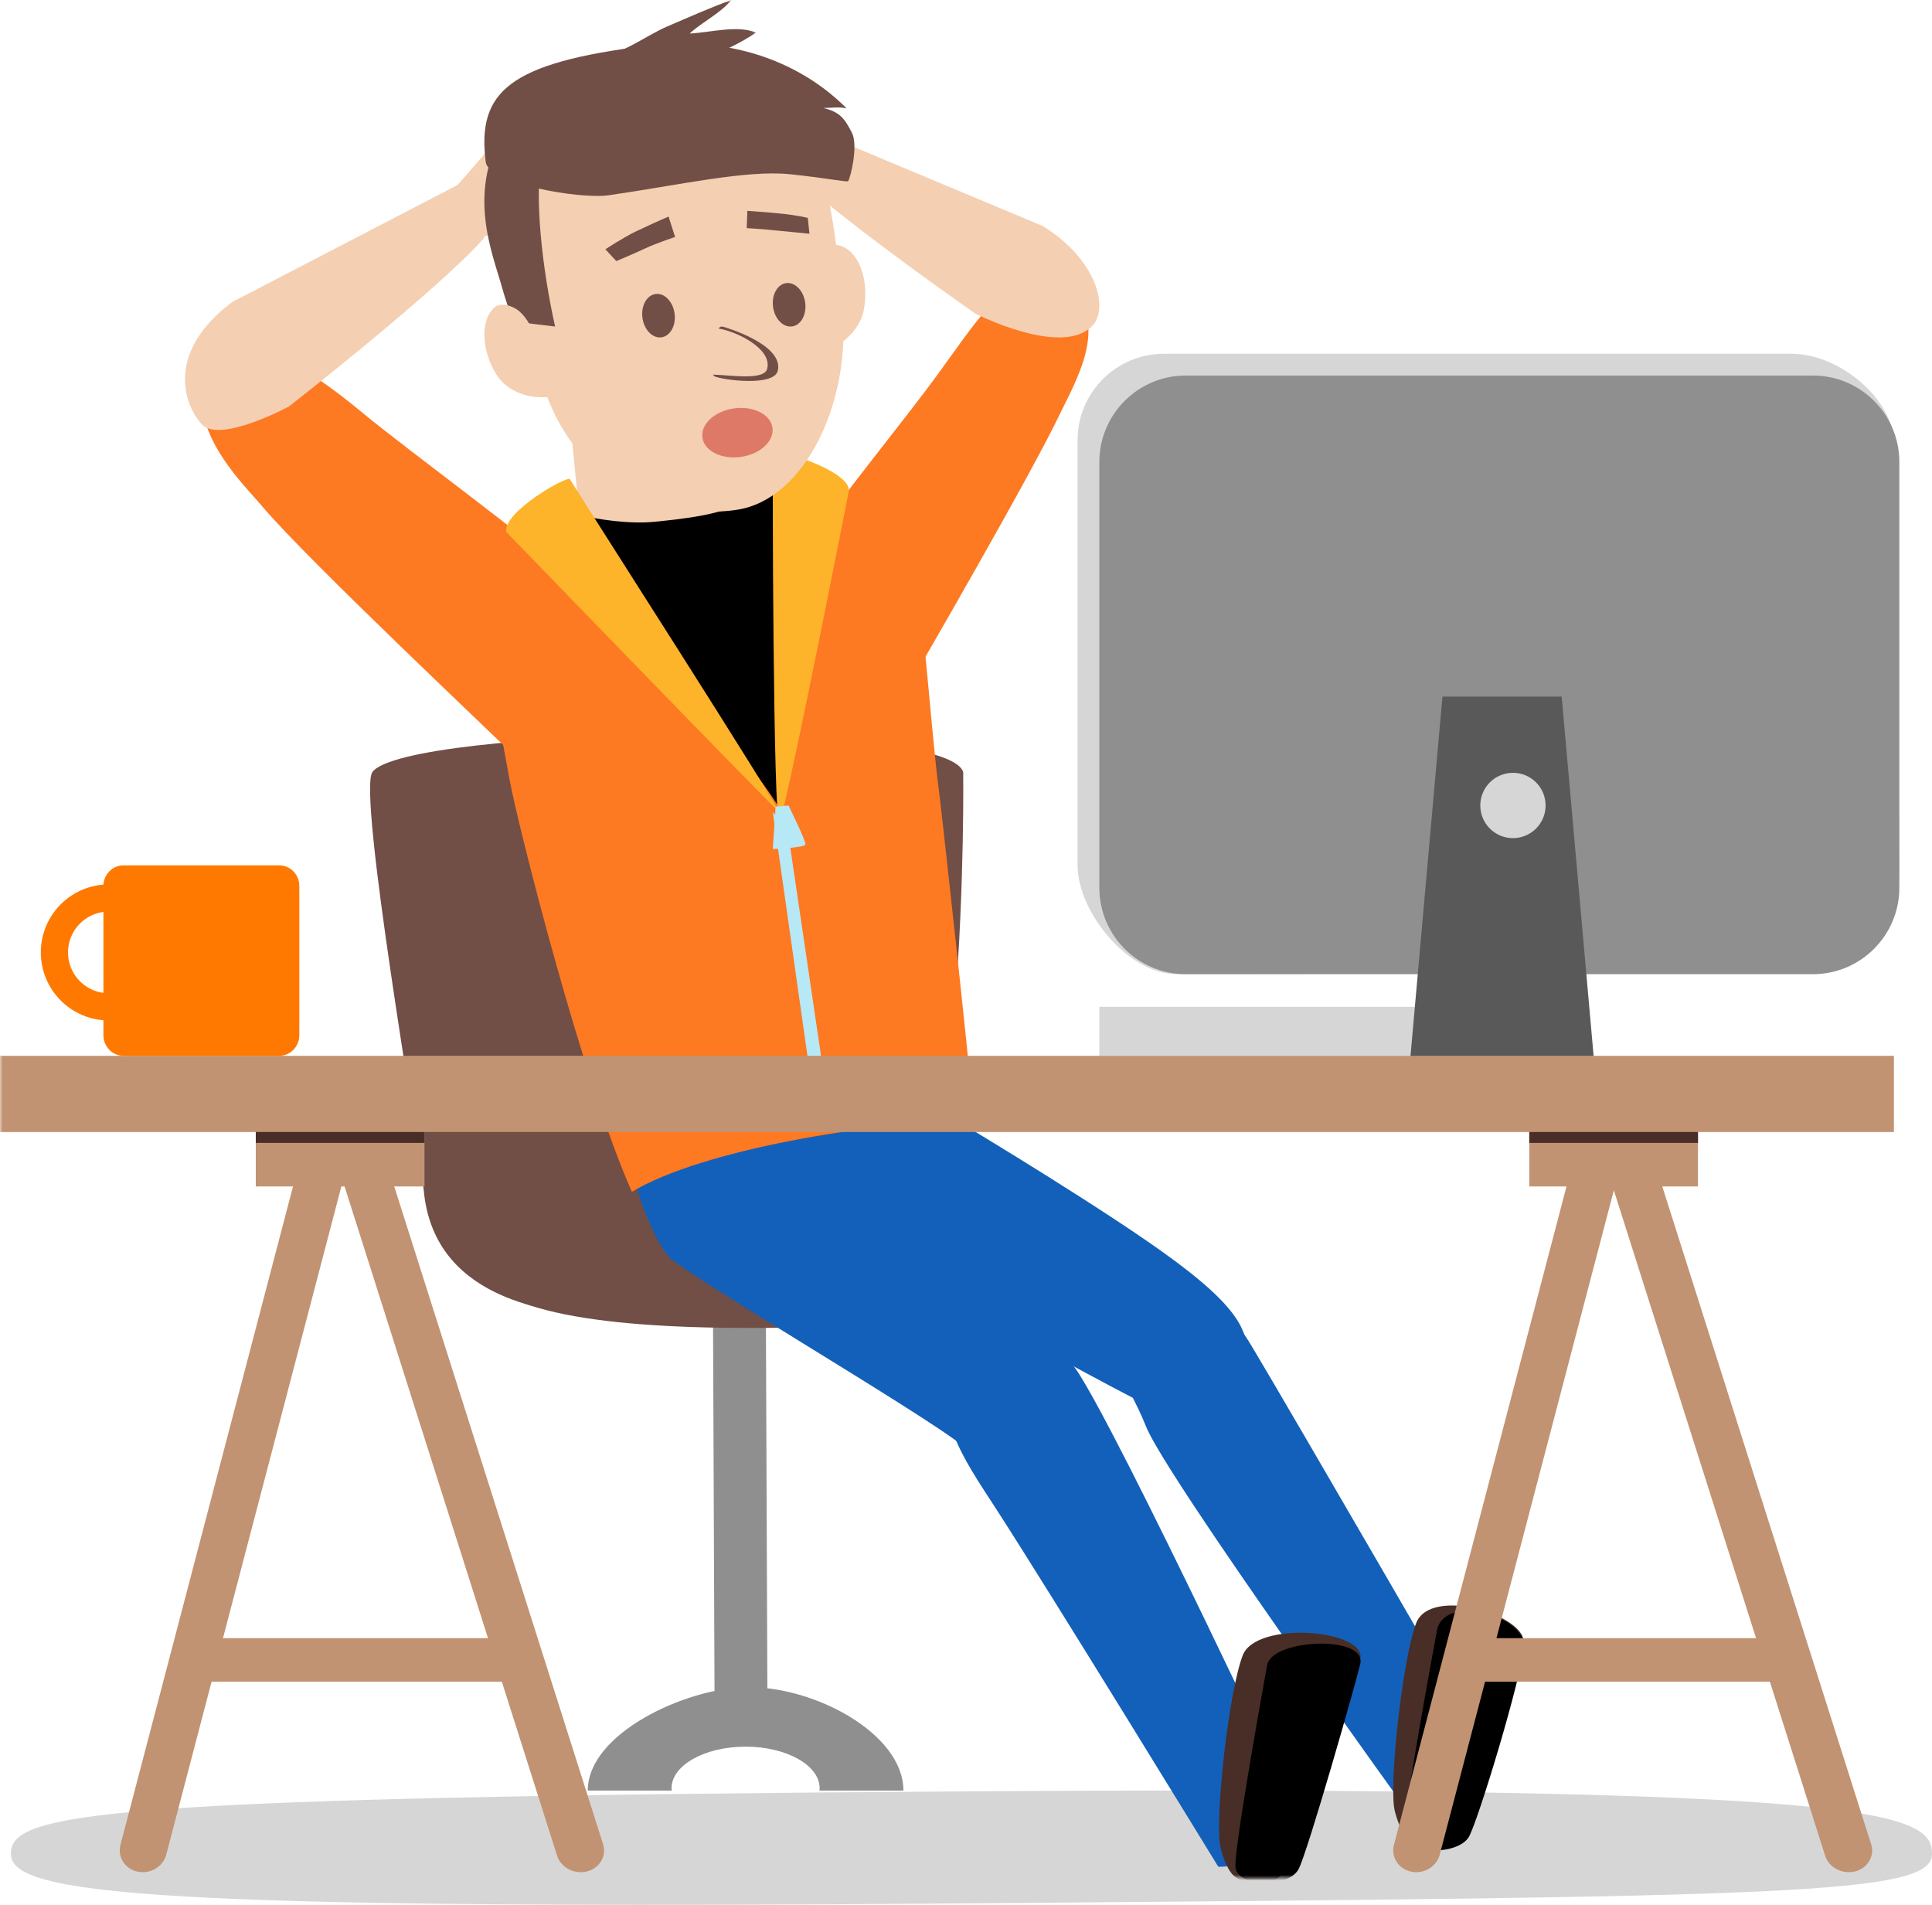 <?xml version="1.0" encoding="UTF-8"?>
<svg width="355px" height="350px" viewBox="0 0 355 350" version="1.1" xmlns="http://www.w3.org/2000/svg" xmlns:xlink="http://www.w3.org/1999/xlink">
    <title>formular-ilustracia</title>
    <defs>
        <polygon id="path-1" points="0.138 0 29.923 0 29.923 13.611 0.138 13.611"></polygon>
        <polygon id="path-3" points="0 350 355 350 355 0 0 0"></polygon>
    </defs>
    <g id="Page-3" stroke="none" stroke-width="1" fill="none" fill-rule="evenodd">
        <g id="OSK-anti-fraud-stranka" transform="translate(-860, -2941)">
            <g id="formular-ilustracia" transform="translate(860, 2936)">
                <path d="M196.384,58.019 C196.384,58.019 191.273,56.263 187.438,57.361 C182.865,58.669 179.221,64.218 172.431,73.615 C166.506,81.815 152.316,99.06 151.047,102.163 C146.609,113.026 157.716,126.467 157.716,126.467 L165.834,133 C168.972,127.534 189.422,92.302 194.892,80.78 C197.386,75.528 204.137,64.358 196.384,58.019" id="Fill-1" fill="#FD7922"></path>
                <path d="M156.695,33.727 C154.997,31.972 147.31,24.567 144.421,22.745 C140.984,20.709 134.969,19.462 133.312,19.012 C132.547,18.802 135.323,21.382 134.509,21.739 C133.892,22.012 113.849,28.026 113.029,28.6 C112.289,29.114 126.104,35.329 127.134,35.691 C129.32,36.46 133.551,37.628 136.504,37.988 C138.146,38.187 145.06,35.794 146.616,36 C148.733,36.287 147.795,35.842 149.895,35.067 C152.606,34.072 153.969,36.882 154.647,34.208 C154.756,33.779 156.776,34.616 156.76,34.353 C155.666,33.318 157.743,34.811 156.695,33.727" id="Fill-3" fill="#FCC58A"></path>
                <path d="M141.862,31.568 C144.028,28.134 138.466,28.443 142.532,26 C142.547,25.993 191.53,46.498 191.53,46.498 C201.4,52.512 203.93,61.65 200.634,64.956 C194.952,70.649 179.262,62.645 179.262,62.645 C179.262,62.645 139.63,35.106 141.862,31.568" id="Fill-5" fill="#F4CFB2"></path>
                <path d="M355,345.629 C355,353.126 329.462,353.499 180.084,354.717 C27.387,355.963 2,353.126 2,345.629 C2,338.132 17.009,335.189 178.5,334.144 C345.164,333.067 355,338.132 355,345.629" id="Fill-7" fill="#D6D6D6"></path>
                <path d="M131,243 L131.289,315.435 C131.299,317.548 133.477,319.141 136.158,318.99 C138.84,318.839 141.009,317.003 141,314.891 L140.715,243 L131,243 Z" id="Fill-9" fill="#8F8F8F"></path>
                <path d="M87,235.25 C87.062,225.41 92.276,220.565 135.663,220.036 C188.891,219.389 198.058,227.541 198,237.378 C197.935,247.214 163.289,249.182 135.068,248.987 C106.845,248.799 86.938,245.086 87,235.25" id="Fill-11" fill="#714E46"></path>
                <path d="M123.393,333.58 C123.393,329.358 129.486,325.935 137.001,325.935 C144.515,325.935 150.607,329.358 150.607,333.58 C150.607,333.723 150.582,333.858 150.57,334 L166,334 C166,323.509 149.508,314.725 137.001,315.007 C125.87,315.253 108,323.509 108,334 L123.432,334 C123.418,333.858 123.393,333.723 123.393,333.58" id="Fill-13" fill="#8F8F8F"></path>
                <path d="M176.988,146.863 C176.988,146.863 177.987,230.067 161.843,238.435 C152.109,243.483 81.372,261.068 77.866,223.764 C77.166,216.336 65.631,150.571 68.44,146.841 C74.597,138.656 173.837,136.821 176.988,146.863" id="Fill-15" fill="#714E46"></path>
                <path d="M143.785,169.568 C143.785,183.807 153.978,236.403 130.631,237.887 C83.65,240.873 77,183.639 77,169.401 C77,155.158 91.47,148.104 107.756,146.548 C142.305,143.251 143.785,155.325 143.785,169.568" id="Fill-17" fill="#714E46"></path>
                <path d="M259.481,339 C259.481,339 214.242,276.388 210.579,267.1 C206.918,257.814 200.899,252.83 209.111,245.55 C217.042,238.523 224.124,242.538 229.942,252.249 C237.598,265.022 273,326.246 273,326.246 C273,326.246 265.85,336.513 259.481,339" id="Fill-19" fill="#1360BA"></path>
                <path d="M154.011,203.043 C145.301,202.136 135.228,215.899 142.494,223.969 C146.792,228.742 207.246,261.843 212.039,263.741 C221.281,267.399 224.951,262.629 228.358,255.322 C231.624,248.316 222.233,240.486 204.678,228.947 C188.853,218.545 170.422,207.693 170.422,207.693 C170.422,207.693 161.088,203.781 154.011,203.043" id="Fill-21" fill="#1360BA"></path>
                <path d="M223.853,347.994 C223.853,347.994 192.314,296.519 182.732,281.784 C177.043,273.034 170.809,264.068 175.858,256.264 C179.028,251.363 191.47,247.091 197.98,256.99 C206.107,269.355 239,339.569 239,339.569 C239,339.569 231.812,348.255 223.853,347.994" id="Fill-23" fill="#1360BA"></path>
                <path d="M151.678,208.341 C151.561,206.568 126.531,208.011 124.783,207.632 C120.766,206.764 116.961,206.082 114.621,206 C112.401,205.924 116.379,227.342 122.683,235.709 C124.835,238.564 168.915,264.281 176.852,270.61 C181.836,274.587 191.25,274.65 193.841,272.918 C197.297,270.61 206.512,262.824 192.402,251.863 C177.862,240.57 156.05,219.792 156.05,219.792 C156.05,219.792 151.967,212.666 151.678,208.341" id="Fill-25" fill="#1360BA"></path>
                <path d="M116.11,224 C128.853,216.271 160.505,210.98 179,210.98 C177.781,197.135 172.823,152.15 172.386,149.112 C171.506,142.944 167.813,99.767 167.469,99.225 C166.955,98.414 142.543,90.993 125.916,92.115 C112.657,93.013 87,108.433 87,108.433 C87.46,112.517 90.914,133.957 93.712,148.682 C95.357,157.349 107.068,203.656 116.11,224" id="Fill-27" fill="#FD7922"></path>
                <path d="M143.496,154 C144.305,150.504 144.42,139.706 145.233,136.212 C147.235,127.605 147.853,97.654 149,93.844 C141.154,92.255 135.255,91.669 127.672,92.179 C122.041,92.558 114.202,95.517 107,98.819 C109.094,103.131 110.85,107.678 112.769,111.696 C116.607,119.73 139.371,146.458 143.496,154" id="Fill-29" fill="#000000"></path>
                <polygon id="Fill-31" fill="#B7E8F6" points="152 206.723 149.504 207 142 154.225 143.376 155.796 144.223 154"></polygon>
                <path d="M39.364,70 C39.364,70 43.22,70.169 47.225,70.229 C52.003,70.297 57.504,73.301 66.658,80.889 C74.645,87.511 100.692,106.641 102.776,109.409 C110.065,119.109 102.715,137.233 102.715,137.233 L96.686,146 C92.146,141.365 56.544,107.998 48.077,97.917 C44.218,93.322 31.879,81.826 39.364,70" id="Fill-33" fill="#FD7922"></path>
                <path d="M156,95.077 C156,95.077 144.361,154.484 143.213,155.976 C142.065,157.467 141.883,88.949 142.057,88.112 C142.229,87.274 155.865,91.28 156,95.077" id="Fill-35" fill="#FDB32A"></path>
                <path d="M122.958,29.201 C122.024,28.858 106.754,25.841 106.087,25.737 C105.208,25.601 100.427,21.629 99.725,22.028 C96.706,23.737 86.411,36.691 83.01,40.092 L84.021,40.526 C84.071,40.46 84.086,40.438 84.02,40.531 L84.021,40.526 C83.84,40.776 83.091,41.809 83.325,41.491 C83.717,43.458 82.57,43.479 83.521,45.252 C84.806,47.651 77.82,49.729 80.705,49.991 C82.941,50.199 96.407,46.586 98.413,45.771 C99.887,45.173 100.597,44.854 102.157,44.242 C104.966,43.138 108.834,40.932 110.797,39.632 C111.721,39.021 123.8,29.506 122.958,29.201" id="Fill-37" fill="#F4CFB2"></path>
                <path d="M122.767,23.293 C121.236,22.782 91.777,13.056 91.012,37.958 C90.502,54.541 106.203,91.056 119.818,89.977 C133.43,88.897 132.338,26.492 122.767,23.293" id="Fill-39" fill="#8E5301"></path>
                <path d="M120.269,100.872 C115.775,101.339 109.582,100.443 106.456,99.589 L104,74.716 L131.27,72 L137,96.322 C135.19,99.52 123.879,100.5 120.269,100.872" id="Fill-41" fill="#F4CFB2"></path>
                <path d="M144.405,59.4 C143.411,64.98 144.157,68.983 147.65,69.86 C151.137,70.741 157.758,67.393 158.748,61.808 C159.74,56.221 157.712,50.986 154.22,50.109 C150.736,49.229 145.397,53.815 144.405,59.4" id="Fill-43" fill="#F4CFB2"></path>
                <path d="M154.876,62.571 C156.127,79.323 147.798,96.702 135.528,98.651 C126.035,100.163 114.864,96.763 106.876,88.433 C99.899,81.153 97.618,68.754 95.603,59.224 C91.284,38.782 95.049,22.485 114.83,19.181 C145.129,14.123 152.049,24.709 154.876,62.571" id="Fill-45" fill="#F4CFB2"></path>
                <path d="M94.394,64.106 C96.93,64.379 99.466,64.694 102,65 C99.677,54.696 98.008,40.548 99.677,33.235 C100.025,30.591 95.812,28.877 93.117,28 C85.429,40.074 90.533,51.54 92.315,58.043 C92.84,59.959 93.549,62.003 94.394,64.106" id="Fill-47" fill="#714E46"></path>
                <path d="M118.025,63.195 C118.237,65.401 119.737,67.102 121.384,66.995 C123.025,66.889 124.192,65.018 123.974,62.815 C123.762,60.601 122.257,58.899 120.617,59.005 C118.972,59.109 117.812,60.984 118.025,63.195" id="Fill-49" fill="#714E46"></path>
                <path d="M142.025,61.191 C142.239,63.401 143.741,65.102 145.387,64.995 C147.028,64.894 148.187,63.018 147.975,60.81 C147.759,58.606 146.255,56.902 144.612,57.004 C142.968,57.11 141.813,58.986 142.025,61.191" id="Fill-51" fill="#714E46"></path>
                <path d="M101,77.889 C99.385,72.493 99.142,65.496 95.471,62.243 C93.995,60.935 91.869,60.727 91.099,61.304 C88.298,63.409 88.3,68.935 91.106,73.651 C93.212,77.191 97.707,78.396 101,77.889" id="Fill-53" fill="#F4CFB2"></path>
                <path d="M151.301,24.841 C152.92,24.839 154.039,24.59 155.558,24.909 C147.599,16.886 134.928,11.404 118.785,13.419 C93.612,16.56 87.597,21.784 89.256,34.787 C89.751,38.657 106.335,41.665 111.862,40.872 C124.584,39.046 137.177,36.177 145.167,37.015 C152.138,37.746 155.673,38.504 155.846,38.283 C156.235,37.788 157.755,31.779 156.534,29.391 C155.185,26.757 154.341,25.591 151.301,24.841" id="Fill-55" fill="#714E46"></path>
                <path d="M132.843,65.027 C132.498,64.935 132.237,65.083 132.025,65.365 C135.351,65.908 141.875,69.038 140.976,72.735 C140.433,74.965 134.349,73.923 131,73.832 C131.099,73.987 131.2,74.106 131.311,74.158 C132.668,74.798 142.257,76.115 142.926,73.091 C144.004,68.202 133.007,65.064 132.843,65.027" id="Fill-57" fill="#714E46"></path>
                <path d="M85.994,38 C72.824,44.832 42.696,60.479 42.696,60.479 C30.614,69.508 33.595,79.056 37.033,82.92 C40.315,86.609 53.134,79.666 53.134,79.666 C53.134,79.666 80.505,58.286 89,48.693 C88.437,45.036 87.51,41.45 85.994,38" id="Fill-59" fill="#F4CFB2"></path>
                <path d="M137.488,48 C137.488,48 140.285,47.627 143.522,47.333 C146.922,47.026 149,46.82 149,46.82 L148.144,44.021 C148.144,44.021 146.027,43.916 143.238,44.177 C140.732,44.409 137,44.867 137,44.867 L137.488,48 Z" id="Fill-61" fill="#714E46" transform="translate(143, 46) rotate(11) translate(-143, -46) "></path>
                <path d="M123.602,46 C123.602,46 121.057,46.486 117.079,47.441 C114.82,47.985 111,49.46 111,49.46 L112.51,52 C112.51,52 115.372,51.469 118.178,50.83 C120.643,50.27 124,49.915 124,49.915 L123.602,46 Z" id="Fill-63" fill="#714E46" transform="translate(117.5, 49) rotate(-12) translate(-117.5, -49) "></path>
                <path d="M93.028,102.746 C93.028,102.746 141.473,152.802 142.959,153.983 C144.446,155.164 105.085,93.826 104.729,93.06 C104.374,92.293 92.351,99.061 93.028,102.746" id="Fill-65" fill="#FDB32A"></path>
                <path d="M142.517,153.229 L144.884,153 C144.884,153 148.131,159.566 147.996,160.171 C147.862,160.774 142,161 142,161 L142.517,153.229 Z" id="Fill-67" fill="#B7E8F6"></path>
                <g id="Group-71" transform="translate(109, 5)">
                    <mask id="mask-2" fill="white">
                        <use xlink:href="#path-1"></use>
                    </mask>
                    <g id="Clip-70"></g>
                    <path d="M3.214,12.504 C5.612,12.875 8.004,13.177 10.151,13.611 C17.15,12.014 24.229,9.849 29.923,5.986 C26.434,4.569 21.709,5.952 17.718,6.166 C20.022,4.021 23.354,2.492 25.374,-0 C21.474,1.418 17.341,3.26 13.448,4.929 C9.964,6.423 4.97,10.202 1.018,10.359 L0.138,11.689 C1.162,11.951 2.183,12.23 3.214,12.504" id="Fill-69" fill="#714E46" mask="url(#mask-2)"></path>
                </g>
                <mask id="mask-4" fill="white">
                    <use xlink:href="#path-3"></use>
                </mask>
                <g id="Clip-73"></g>
                <ellipse id="Oval" fill="#DE7967" mask="url(#mask-4)" transform="translate(135.5, 84.5) rotate(-8) translate(-135.5, -84.5) " cx="135.5" cy="84.5" rx="6.5" ry="4.5"></ellipse>
                <polygon id="Fill-72" fill="#D6D6D6" mask="url(#mask-4)" points="202 199 275 199 275 190 202 190"></polygon>
                <path d="M349,164.351 C349,173.117 339.47,183.727 330.692,183.727 L216.185,184 C207.406,184 198,172.705 198,163.94 L198,85.873 C198,77.107 205.117,70 213.892,70 L329.196,70 C337.972,70 348.179,78.347 348.179,87.117 L349,164.351 Z" id="Fill-74" fill="#D6D6D6" mask="url(#mask-4)"></path>
                <path d="M349,168.1 C349,176.88 341.885,184 333.111,184 L217.885,184 C209.112,184 202,176.88 202,168.1 L202,89.899 C202,81.122 209.112,74 217.885,74 L333.111,74 C341.885,74 349,81.122 349,89.899 L349,168.1 Z" id="Fill-75" fill="#8F8F8F" mask="url(#mask-4)"></path>
                <polygon id="Fill-76" fill="#595959" mask="url(#mask-4)" points="259 201 265.045 133 286.954 133 293 201"></polygon>
                <path d="M284,153.002 C284,156.314 281.314,159 278.002,159 C274.686,159 272,156.314 272,153.002 C272,149.685 274.686,147 278.002,147 C281.314,147 284,149.685 284,153.002" id="Fill-77" fill="#D6D6D6" mask="url(#mask-4)"></path>
                <path d="M228.341,309.173 C225.834,315.721 223.328,337.929 224.164,343.89 C224.33,345.085 225.323,348.322 226.552,349.5 C229.317,352.152 234.667,350.668 235.144,349.734 C236.567,346.942 249.225,312.914 249.942,309.876 C251.223,304.444 230.833,302.667 228.341,309.173" id="Fill-78" fill="#482E26" mask="url(#mask-4)"></path>
                <path d="M232.84,310.928 C232.758,311.343 226.808,344.098 227.005,347.975 C227.201,351.853 236.531,351.95 238.546,348.565 C240.112,345.935 249.266,313.756 249.94,310.746 C251.144,305.37 233.793,306.092 232.84,310.928" id="Fill-79" fill="#000000" mask="url(#mask-4)"></path>
                <path d="M260.199,303.278 C257.797,309.66 255.349,331.273 256.158,337.077 C256.32,338.241 257.279,341.392 258.467,342.539 C261.143,345.121 266.317,343.678 266.78,342.766 C268.156,340.05 279.245,310.221 279.94,307.261 C281.179,301.974 262.853,296.223 260.199,303.278" id="Fill-80" fill="#482E26" mask="url(#mask-4)"></path>
                <path d="M264.008,304.724 C263.936,305.143 257.803,338.064 258.005,341.961 C258.207,345.858 267.804,345.954 269.877,342.554 C271.488,339.908 279.657,313.086 279.995,307.477 C280.326,301.941 265.243,297.589 264.008,304.724" id="Fill-81" fill="#000000" mask="url(#mask-4)"></path>
                <path d="M30.546,345.79 C29.966,348.004 27.612,349.394 25.29,348.9 C22.965,348.405 21.549,346.21 22.13,343.995 L57.455,209.206 C58.035,206.997 60.388,205.606 62.711,206.1 C65.035,206.596 66.451,208.788 65.87,211.003 L30.546,345.79 Z" id="Fill-82" fill="#C19372" mask="url(#mask-4)"></path>
                <path d="M110.817,343.866 C111.509,346.045 110.177,348.281 107.841,348.862 C105.507,349.441 103.054,348.147 102.361,345.966 L60.181,213.134 C59.493,210.954 60.824,208.719 63.159,208.138 C65.495,207.558 67.947,208.857 68.642,211.034 L110.817,343.866 Z" id="Fill-83" fill="#C19372" mask="url(#mask-4)"></path>
                <polygon id="Fill-84" fill="#C19372" mask="url(#mask-4)" points="47 223 78 223 78 208 47 208"></polygon>
                <polygon id="Fill-85" fill="#482E26" mask="url(#mask-4)" points="47 215 78 215 78 207 47 207"></polygon>
                <polygon id="Fill-86" fill="#C19372" mask="url(#mask-4)" points="35 314 96 314 96 306 35 306"></polygon>
                <path d="M264.545,345.79 C263.966,348.004 261.611,349.394 259.289,348.9 C256.965,348.405 255.549,346.21 256.13,343.995 L291.455,209.206 C292.035,206.997 294.39,205.606 296.712,206.1 C299.036,206.596 300.45,208.788 299.87,211.003 L264.545,345.79 Z" id="Fill-87" fill="#C19372" mask="url(#mask-4)"></path>
                <path d="M343.817,343.866 C344.509,346.045 343.177,348.281 340.842,348.862 C338.506,349.441 336.053,348.147 335.362,345.966 L293.181,213.134 C292.493,210.954 293.824,208.719 296.158,208.138 C298.496,207.558 300.945,208.857 301.641,211.034 L343.817,343.866 Z" id="Fill-88" fill="#C19372" mask="url(#mask-4)"></path>
                <polygon id="Fill-89" fill="#C19372" mask="url(#mask-4)" points="281 223 312 223 312 208 281 208"></polygon>
                <polygon id="Fill-90" fill="#482E26" mask="url(#mask-4)" points="281 215 312 215 312 207 281 207"></polygon>
                <polygon id="Fill-91" fill="#C19372" mask="url(#mask-4)" points="270 314 331 314 331 306 270 306"></polygon>
                <polygon id="Fill-92" fill="#C19372" mask="url(#mask-4)" points="0 213 348 213 348 199 0 199"></polygon>
                <path d="M22.688,164 L51.313,164 C53.349,164 55,165.701 55,167.8 L55,195.2 C55,197.299 53.349,199 51.313,199 L22.688,199 C20.651,199 19,197.299 19,195.2 L19,167.8 C19,165.701 20.651,164 22.688,164" id="Fill-94" fill="#FF7900" mask="url(#mask-4)"></path>
                <path d="M20,190 C14.477,190 10,185.523 10,180 C10,174.477 14.477,170 20,170" id="Stroke-95" stroke="#FF7900" stroke-width="5" mask="url(#mask-4)"></path>
            </g>
        </g>
    </g>
</svg>